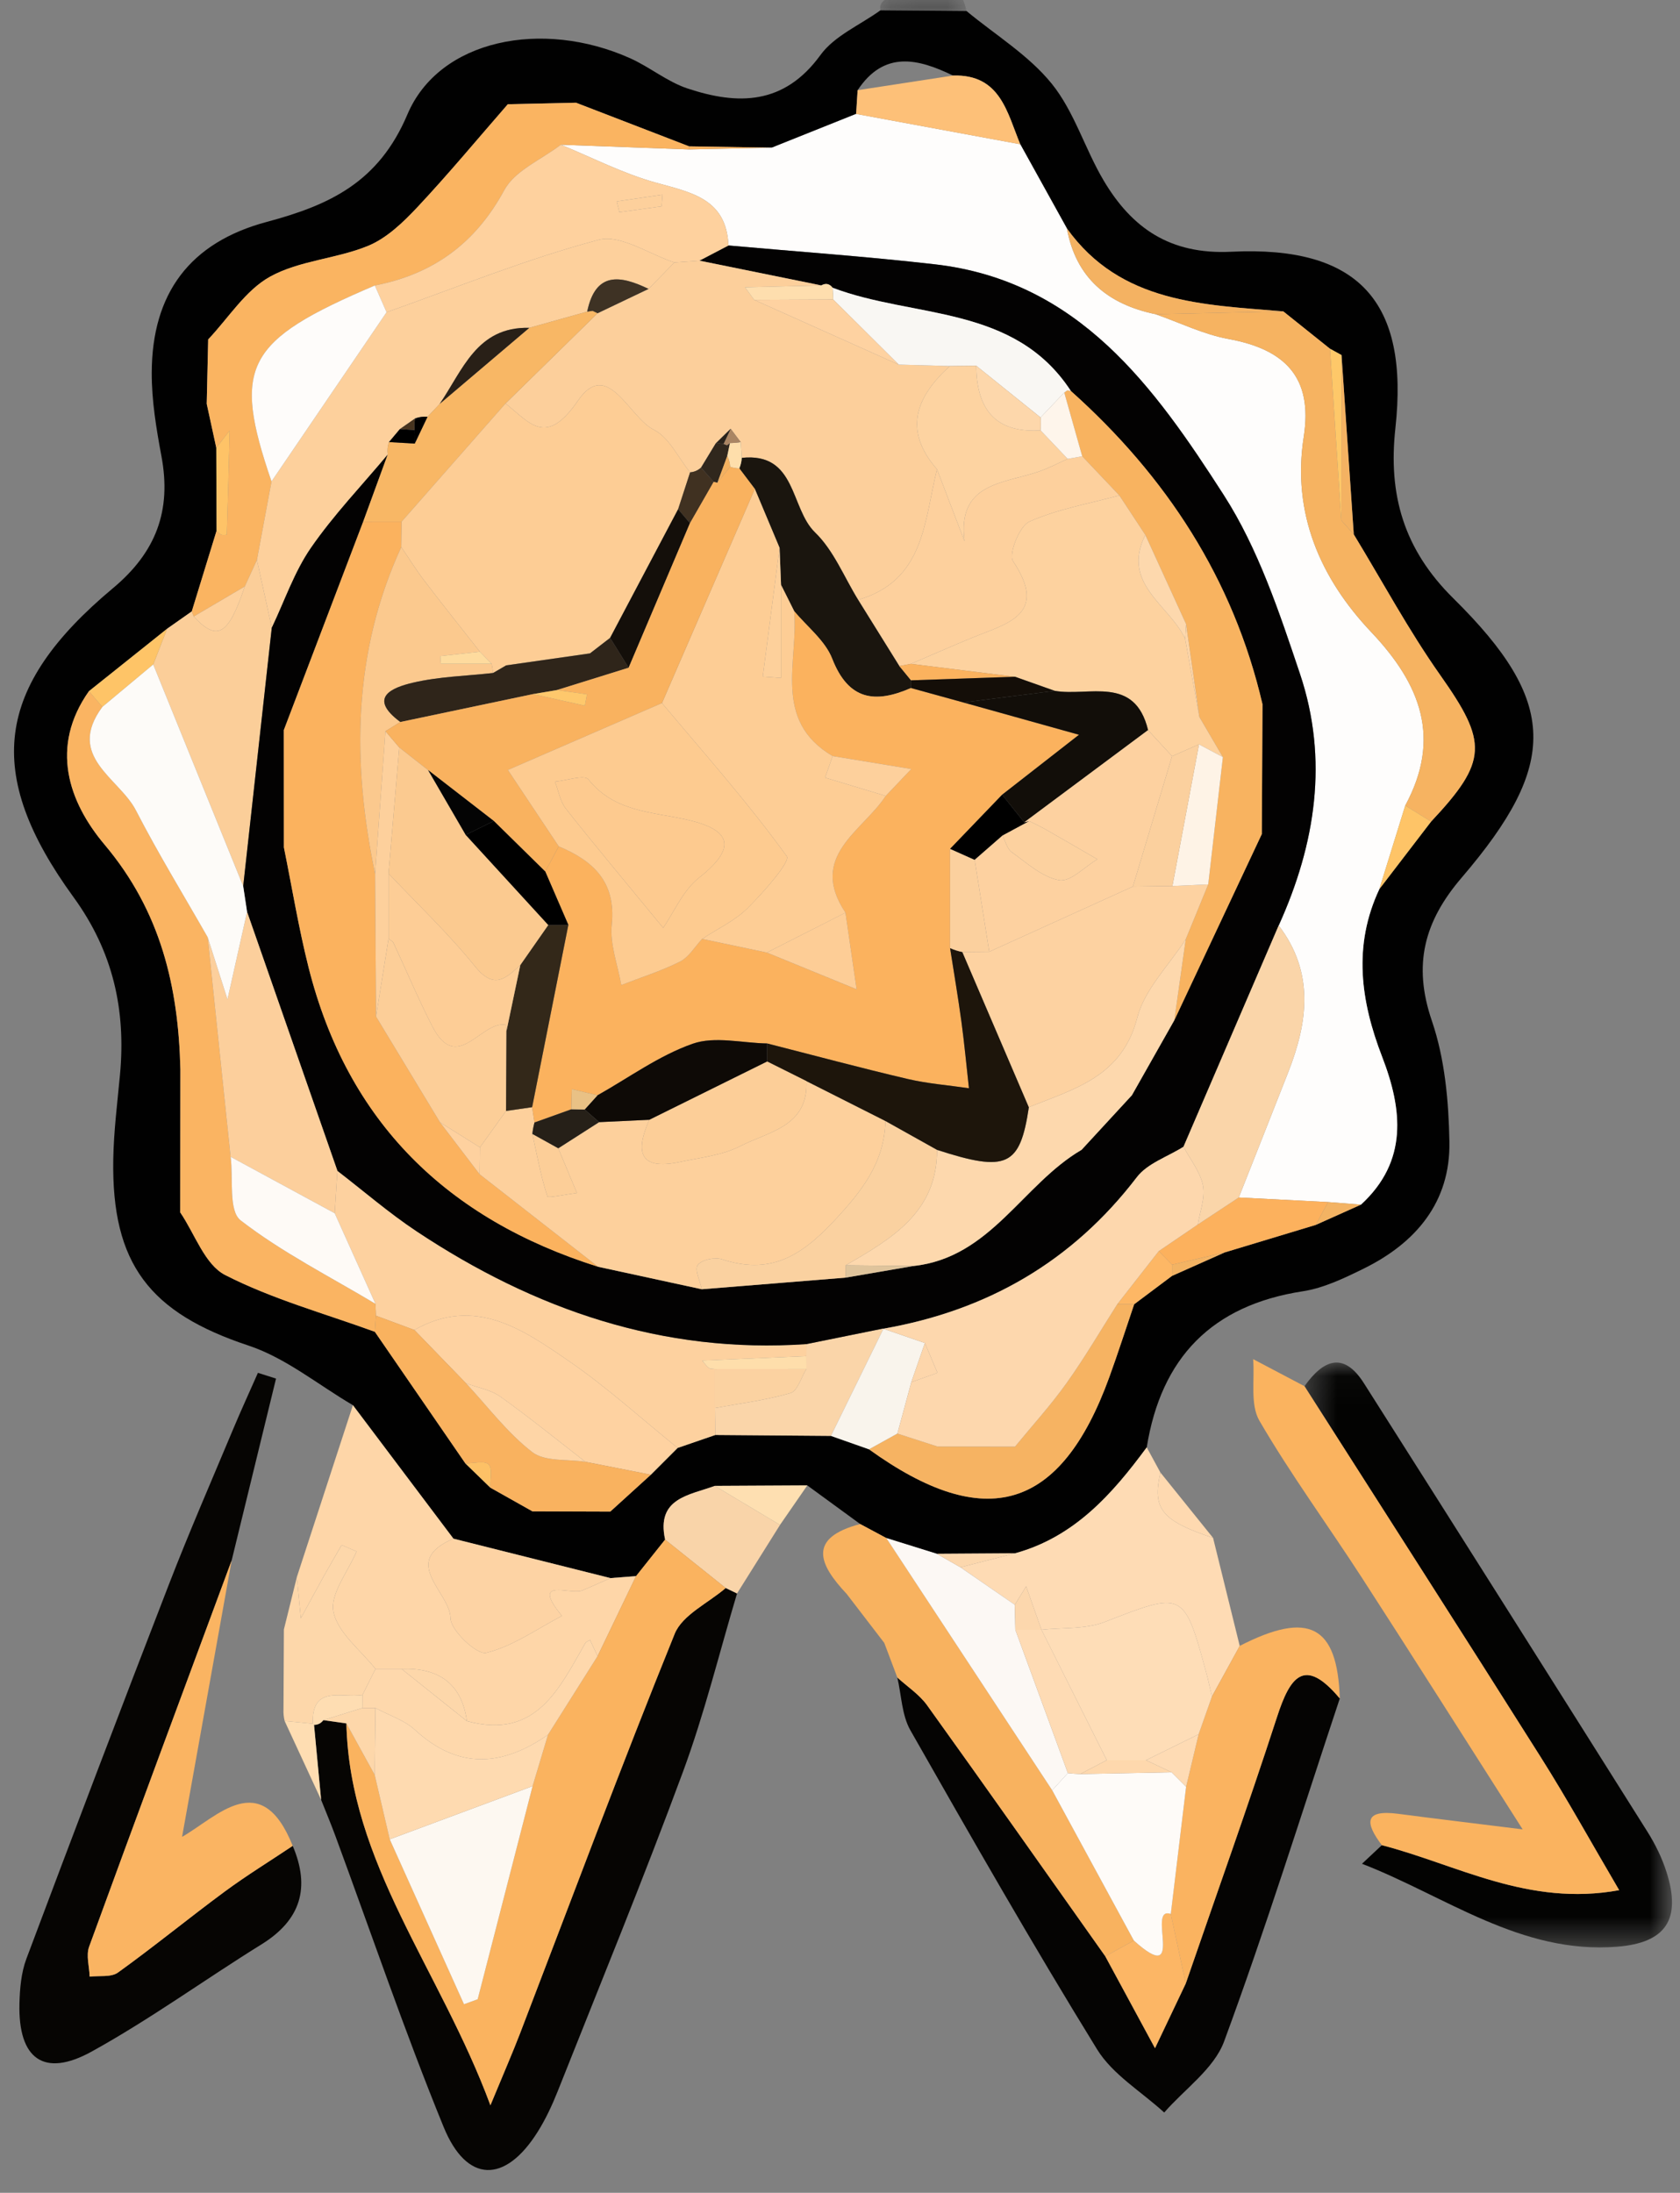<?xml version="1.0" encoding="UTF-8"?>
<svg width="59px" height="77px" viewBox="0 0 59 77" version="1.1" xmlns="http://www.w3.org/2000/svg" xmlns:xlink="http://www.w3.org/1999/xlink">
    <rect x="0" y="0" width="59" height="77" fill="#808080" stroke="none"/>
    <title>elements / qualities / quality</title>
    <defs>
        <polygon id="path-1" points="0.149 0.261 3.18 0.261 3.18 0.685 0.149 0.685"></polygon>
        <polygon id="path-3" points="0.375 0.034 13.283 0.034 13.283 20.571 0.375 20.571"></polygon>
    </defs>
    <g id="Page-1" stroke="none" stroke-width="1" fill="none" fill-rule="evenodd">
        <g id="Home" transform="translate(-196, -928)">
            <g id="Group" transform="translate(178, 926)">
                <g id="Group-309" transform="translate(18.492, 1.538)">
                    <g id="Group-3" transform="translate(30.269, 0.197)">
                        <mask id="mask-2" fill="white">
                            <use xlink:href="#path-1"></use>
                        </mask>
                        <g id="Clip-2"></g>
                        <path d="M0.158,0.628 C0.127,0.472 0.177,0.349 0.311,0.261 L3.063,0.261 C3.115,0.388 3.154,0.518 3.18,0.652 C2.173,0.644 1.165,0.636 0.158,0.628" id="Fill-1" fill="#232323" mask="url(#mask-2)"></path>
                    </g>
                    <path d="M40.668,45.265 C41.284,44.991 41.9,44.716 42.516,44.442 C43.583,44.119 44.65,43.796 45.717,43.474 C46.246,43.237 46.775,43 47.303,42.764 C48.964,41.237 48.761,39.42 48.049,37.576 C47.288,35.609 47.019,33.664 47.949,31.683 C48.555,30.893 49.16,30.102 49.766,29.312 C51.769,27.182 51.752,26.529 50.094,24.178 C48.979,22.598 48.058,20.882 47.051,19.226 C46.908,17.128 46.764,15.029 46.621,12.93 C46.486,12.856 46.351,12.782 46.216,12.708 C45.669,12.27 45.123,11.833 44.576,11.396 C41.76,11.159 38.867,11.122 36.976,8.483 C36.43,7.498 35.884,6.513 35.339,5.529 C34.874,4.41 34.64,3.065 32.977,3.115 C31.742,2.516 30.555,2.23 29.627,3.629 C29.61,3.907 29.592,4.185 29.574,4.463 C28.588,4.857 27.602,5.252 26.617,5.647 C25.648,5.631 24.678,5.616 23.709,5.601 C22.385,5.09 21.061,4.58 19.737,4.069 C18.939,4.087 18.14,4.105 17.342,4.122 C16.288,5.331 15.264,6.567 14.168,7.736 C13.668,8.269 13.091,8.825 12.435,9.095 C11.326,9.552 10.024,9.607 8.994,10.177 C8.127,10.656 7.533,11.628 6.819,12.381 C6.802,13.135 6.785,13.889 6.768,14.643 C6.881,15.158 6.992,15.673 7.104,16.188 C7.107,17.16 7.11,18.132 7.112,19.104 C6.822,20.046 6.532,20.989 6.243,21.932 C5.954,22.134 5.666,22.337 5.377,22.54 C4.462,23.271 3.546,24.003 2.631,24.733 C1.253,26.687 1.91,28.614 3.184,30.125 C5.154,32.465 5.773,35.108 5.843,38.01 C5.841,39.685 5.839,41.36 5.837,43.035 C6.352,43.79 6.7,44.869 7.415,45.234 C9.073,46.082 10.909,46.585 12.673,47.228 C13.732,48.769 14.792,50.31 15.852,51.851 L16.729,52.702 C17.222,52.979 17.715,53.256 18.207,53.533 C19.118,53.535 20.029,53.539 20.94,53.542 C21.415,53.11 21.891,52.678 22.366,52.247 C22.68,51.933 22.993,51.619 23.307,51.306 C23.747,51.154 24.188,51.003 24.629,50.851 L28.689,50.883 C29.135,51.04 29.581,51.198 30.027,51.355 C34.119,54.302 36.763,53.51 38.467,48.818 C38.774,47.972 39.049,47.113 39.339,46.261 C39.782,45.929 40.225,45.597 40.668,45.265 M30.427,0.825 C31.435,0.833 32.442,0.841 33.45,0.849 C34.462,1.688 35.633,2.399 36.443,3.4 C37.237,4.382 37.609,5.692 38.266,6.799 C39.258,8.473 40.603,9.407 42.743,9.302 C47.228,9.081 49.001,11.056 48.513,15.496 C48.257,17.827 48.798,19.745 50.55,21.475 C54.232,25.112 54.255,27.293 50.838,31.283 C49.524,32.818 49.12,34.338 49.794,36.309 C50.25,37.643 50.384,39.131 50.41,40.554 C50.449,42.671 49.237,44.106 47.392,45.013 C46.714,45.346 45.997,45.692 45.262,45.805 C42.062,46.296 40.286,48.142 39.78,51.286 C38.567,52.932 37.238,54.433 35.159,55.005 C34.242,55.011 33.325,55.017 32.409,55.023 C31.817,54.838 31.225,54.654 30.633,54.47 C30.328,54.306 30.022,54.142 29.717,53.978 C29.098,53.526 28.479,53.074 27.86,52.622 C26.777,52.628 25.694,52.633 24.611,52.639 C23.708,52.97 22.549,53.066 22.866,54.524 C22.525,54.952 22.185,55.38 21.845,55.808 C21.545,55.831 21.246,55.854 20.947,55.877 C19.108,55.415 17.27,54.954 15.432,54.492 C14.255,52.93 13.079,51.367 11.902,49.805 C10.685,49.092 9.546,48.147 8.236,47.712 C4.777,46.563 3.419,44.86 3.486,41.159 C3.504,40.171 3.63,39.186 3.722,38.201 C3.933,35.925 3.48,33.878 2.092,31.968 C-1.07,27.619 -0.677,24.585 3.474,21.117 C4.995,19.848 5.533,18.387 5.179,16.489 C4.998,15.52 4.833,14.529 4.837,13.548 C4.846,10.764 6.175,8.976 8.88,8.253 C11.08,7.664 12.806,6.866 13.815,4.482 C14.933,1.84 18.558,1.128 21.635,2.506 C22.327,2.816 22.94,3.331 23.651,3.568 C25.423,4.157 27.044,4.155 28.322,2.394 C28.812,1.719 29.714,1.34 30.427,0.825" id="Fill-4" fill="#010101"></path>
                    <path d="M25.392,56.416 C24.767,58.507 24.248,60.637 23.493,62.68 C22.101,66.448 20.574,70.166 19.092,73.901 C18.896,74.392 18.669,74.879 18.388,75.326 C17.248,77.138 15.899,77.133 15.089,75.153 C13.713,71.787 12.543,68.338 11.284,64.924 C11.128,64.5 10.952,64.083 10.785,63.662 C10.701,62.773 10.617,61.883 10.533,60.993 L10.497,61.029 C10.649,61.041 10.772,60.986 10.865,60.864 C11.134,60.902 11.404,60.941 11.673,60.979 C11.784,65.899 14.96,69.607 16.731,74.389 C17.21,73.231 17.507,72.553 17.772,71.864 C19.57,67.182 21.319,62.481 23.202,57.834 C23.473,57.166 24.381,56.755 24.994,56.225 C25.127,56.289 25.259,56.352 25.392,56.416" id="Fill-6" fill="#060503"></path>
                    <path d="M9.788,65.279 C10.41,66.744 10.076,67.88 8.693,68.737 C6.695,69.977 4.783,71.367 2.728,72.502 C1.046,73.431 0.143,72.758 0.191,70.82 C0.204,70.293 0.251,69.736 0.433,69.249 C2.081,64.857 3.746,60.472 5.44,56.098 C6.151,54.262 6.938,52.456 7.699,50.639 C7.976,49.978 8.277,49.326 8.566,48.669 C8.778,48.736 8.99,48.804 9.202,48.871 C8.682,50.999 8.163,53.127 7.644,55.255 C5.97,59.775 4.289,64.292 2.638,68.82 C2.526,69.128 2.646,69.52 2.657,69.872 C2.993,69.83 3.411,69.901 3.652,69.727 C4.925,68.811 6.141,67.814 7.403,66.882 C8.173,66.314 8.992,65.812 9.788,65.279" id="Fill-8" fill="#060503"></path>
                    <g id="Group-12" transform="translate(44.945, 48.274)">
                        <mask id="mask-4" fill="white">
                            <use xlink:href="#path-3"></use>
                        </mask>
                        <g id="Clip-11"></g>
                        <path d="M0.375,0.865 C1.028,-0.054 1.741,-0.377 2.464,0.762 C5.792,6.001 9.107,11.247 12.413,16.499 C12.694,16.944 12.934,17.432 13.092,17.932 C13.616,19.585 13.07,20.41 11.357,20.547 C7.97,20.817 5.33,18.768 2.395,17.634 C2.627,17.416 2.859,17.199 3.092,16.981 C5.736,17.664 8.23,19.147 11.426,18.562 C10.443,16.888 9.608,15.372 8.686,13.912 C5.934,9.551 3.147,5.212 0.375,0.865" id="Fill-10" fill="#030302" mask="url(#mask-4)"></path>
                    </g>
                    <path d="M46.56,60.104 C45.224,64.125 43.963,68.173 42.498,72.145 C42.143,73.106 41.113,73.817 40.394,74.643 C39.595,73.911 38.581,73.31 38.035,72.422 C35.766,68.74 33.619,64.982 31.48,61.221 C31.177,60.688 31.167,59.989 31.021,59.367 C31.373,59.689 31.794,59.962 32.066,60.341 C34.168,63.269 36.242,66.216 38.325,69.158 C38.839,70.107 39.351,71.055 40.07,72.384 C40.549,71.377 40.85,70.745 41.151,70.112 C42.224,66.996 43.336,63.892 44.354,60.758 C44.814,59.341 45.314,58.616 46.56,60.104" id="Fill-13" fill="#050403"></path>
                    <path d="M45.32,49.138 C48.093,53.486 50.879,57.825 53.631,62.186 C54.553,63.646 55.389,65.161 56.372,66.835 C53.176,67.421 50.682,65.937 48.037,65.255 C47.458,64.489 47.389,63.994 48.611,64.154 C49.861,64.318 51.114,64.468 52.982,64.7 C50.896,61.431 49.132,58.639 47.338,55.866 C46.146,54.023 44.842,52.247 43.739,50.354 C43.405,49.782 43.577,48.918 43.517,48.188 C44.118,48.505 44.719,48.822 45.32,49.138" id="Fill-15" fill="#FAB35F"></path>
                    <path d="M20.946,55.877 C21.245,55.854 21.545,55.831 21.844,55.808 C21.394,56.745 20.944,57.682 20.494,58.618 C20.406,58.43 20.319,58.242 20.231,58.053 C20.176,58.086 20.097,58.104 20.069,58.151 C19.14,59.764 18.338,61.561 15.904,60.897 C15.719,59.564 14.901,59.021 13.611,59.066 L12.694,59.066 C12.173,58.402 11.365,57.796 11.218,57.058 C11.093,56.431 11.73,55.653 12.03,54.942 C11.856,54.866 11.682,54.791 11.507,54.715 C11.302,55.073 11.092,55.428 10.891,55.788 C10.678,56.168 10.473,56.553 10.073,57.287 C10.001,56.542 9.967,56.191 9.933,55.839 C10.59,53.828 11.246,51.816 11.902,49.805 C13.079,51.367 14.255,52.929 15.432,54.492 C13.523,55.303 15.314,56.366 15.328,57.28 C15.336,57.72 16.258,58.579 16.584,58.5 C17.52,58.272 18.363,57.663 19.243,57.204 C18.111,55.822 19.543,56.478 19.951,56.312 C20.286,56.175 20.615,56.022 20.946,55.877" id="Fill-17" fill="#FED6A8"></path>
                    <path d="M9.788,65.279 C8.992,65.812 8.173,66.314 7.403,66.882 C6.141,67.814 4.925,68.811 3.652,69.727 C3.411,69.901 2.993,69.83 2.657,69.872 C2.646,69.52 2.526,69.128 2.638,68.82 C4.289,64.292 5.97,59.775 7.644,55.255 C7.065,58.479 6.487,61.703 5.902,64.963 C7.135,64.261 8.678,62.499 9.788,65.279" id="Fill-19" fill="#FAB462"></path>
                    <path d="M38.326,69.158 C36.243,66.216 34.169,63.269 32.066,60.341 C31.793,59.962 31.373,59.689 31.021,59.367 C30.868,58.962 30.716,58.558 30.563,58.153 C30.123,57.58 29.682,57.007 29.243,56.433 C28.266,55.396 27.854,54.468 29.717,53.978 C30.022,54.142 30.328,54.306 30.634,54.469 C32.575,57.422 34.518,60.375 36.46,63.328 C37.416,65.087 38.372,66.846 39.328,68.605 C38.994,68.789 38.66,68.974 38.326,69.158" id="Fill-21" fill="#F8B25F"></path>
                    <path d="M35.159,55.005 C37.238,54.433 38.568,52.932 39.78,51.286 C39.94,51.58 40.1,51.874 40.26,52.168 C39.968,53.448 40.302,53.862 42.11,54.465 C42.422,55.729 42.734,56.993 43.046,58.258 C42.721,58.85 42.396,59.442 42.07,60.035 C42,59.741 41.938,59.445 41.858,59.154 C41.087,56.326 41.059,56.343 38.306,57.416 C37.632,57.679 36.828,57.609 36.083,57.692 C35.904,57.184 35.724,56.675 35.545,56.167 L35.147,56.814 C34.51,56.375 33.874,55.937 33.239,55.497 C33.878,55.334 34.519,55.169 35.159,55.005" id="Fill-23" fill="#FEDBB4"></path>
                    <path d="M42.071,60.034 C42.396,59.442 42.721,58.85 43.046,58.257 C45.474,57.012 46.479,57.54 46.56,60.104 C45.314,58.616 44.814,59.34 44.354,60.758 C43.336,63.893 42.224,66.996 41.151,70.112 C40.976,69.299 40.8,68.485 40.624,67.672 L41.163,63.206 C41.31,62.591 41.456,61.976 41.603,61.361 C41.759,60.919 41.915,60.477 42.071,60.034" id="Fill-25" fill="#FAB360"></path>
                    <path d="M9.934,55.839 C9.967,56.191 10.001,56.543 10.073,57.287 C10.473,56.553 10.678,56.169 10.891,55.788 C11.092,55.428 11.302,55.073 11.508,54.715 C11.682,54.791 11.856,54.866 12.03,54.941 C11.73,55.653 11.093,56.431 11.218,57.058 C11.365,57.796 12.173,58.403 12.694,59.066 C12.541,59.371 12.388,59.677 12.235,59.982 C11.518,60.103 10.424,59.6 10.497,61.028 L10.532,60.993 C10.19,60.96 9.847,60.927 9.504,60.894 C9.471,60.757 9.457,60.618 9.464,60.477 C9.468,59.545 9.473,58.613 9.478,57.68 C9.629,57.066 9.781,56.453 9.934,55.839" id="Fill-27" fill="#FDD7AA"></path>
                    <path d="M25.392,56.416 C25.259,56.352 25.127,56.289 24.994,56.225 C24.285,55.658 23.576,55.091 22.866,54.524 C22.549,53.066 23.707,52.97 24.612,52.639 C25.375,53.095 26.138,53.552 26.902,54.009 C26.398,54.811 25.895,55.614 25.392,56.416" id="Fill-29" fill="#F9D4A9"></path>
                    <path d="M26.901,54.009 C26.138,53.552 25.375,53.096 24.611,52.639 C25.694,52.633 26.777,52.627 27.86,52.622 C27.54,53.084 27.221,53.547 26.901,54.009" id="Fill-31" fill="#FEDFB1"></path>
                    <path d="M42.11,54.465 C40.302,53.862 39.968,53.448 40.26,52.168 L42.11,54.465 Z" id="Fill-33" fill="#FED9B0"></path>
                    <path d="M9.504,60.894 C9.847,60.927 10.19,60.96 10.533,60.993 C10.617,61.883 10.701,62.773 10.785,63.662 C10.358,62.74 9.931,61.817 9.504,60.894" id="Fill-35" fill="#FEDDB2"></path>
                    <path d="M29.242,56.433 C29.682,57.007 30.123,57.58 30.563,58.153 C30.123,57.58 29.682,57.007 29.242,56.433" id="Fill-37" fill="#483A29"></path>
                    <path d="M9.478,57.68 C9.473,58.612 9.468,59.545 9.464,60.477 C9.468,59.545 9.473,58.612 9.478,57.68" id="Fill-39" fill="#FEDDB2"></path>
                    <path d="M47.949,31.684 C47.019,33.664 47.288,35.609 48.049,37.576 C48.761,39.42 48.964,41.237 47.303,42.763 C46.92,42.733 46.536,42.703 46.152,42.673 C45.106,42.619 44.06,42.566 43.013,42.512 C43.593,41.043 44.176,39.574 44.753,38.103 C45.446,36.337 45.667,34.6 44.414,32.961 C45.711,30.102 46.171,27.13 45.161,24.121 C44.437,21.967 43.699,19.734 42.485,17.845 C40.05,14.057 37.395,10.323 32.339,9.744 C29.929,9.467 27.508,9.299 25.091,9.082 C25.02,7.436 23.785,7.221 22.534,6.874 C21.389,6.556 20.311,5.997 19.204,5.544 C20.705,5.599 22.207,5.655 23.708,5.71 C24.678,5.689 25.647,5.668 26.617,5.646 C27.602,5.252 28.588,4.858 29.574,4.462 C31.495,4.818 33.417,5.173 35.339,5.528 C35.884,6.513 36.43,7.498 36.976,8.483 C37.296,10.229 38.417,11.149 40.093,11.496 C40.945,11.794 41.776,12.205 42.653,12.366 C44.617,12.726 45.623,13.697 45.295,15.794 C44.874,18.487 45.878,20.771 47.663,22.657 C49.408,24.498 50.134,26.389 48.859,28.749 C48.556,29.727 48.252,30.705 47.949,31.684" id="Fill-41" fill="#FEFDFC"></path>
                    <path d="M22.866,54.524 C23.575,55.091 24.285,55.658 24.994,56.225 C24.381,56.755 23.473,57.166 23.202,57.834 C21.319,62.481 19.57,67.183 17.772,71.864 C17.507,72.553 17.21,73.23 16.731,74.389 C14.96,69.607 11.784,65.9 11.673,60.979 C12.004,61.581 12.335,62.183 12.666,62.785 C12.842,63.54 13.019,64.295 13.195,65.049 C14.065,66.98 14.934,68.91 15.803,70.841 L16.284,70.665 C16.927,68.171 17.57,65.677 18.212,63.183 C18.393,62.581 18.573,61.98 18.753,61.378 C19.333,60.458 19.914,59.538 20.494,58.618 C20.944,57.682 21.394,56.745 21.844,55.808 C22.185,55.38 22.525,54.952 22.866,54.524" id="Fill-43" fill="#FAB35F"></path>
                    <path d="M23.708,5.71 C22.207,5.654 20.705,5.599 19.204,5.544 C18.527,6.065 17.593,6.448 17.221,7.134 C16.203,9.012 14.72,10.089 12.672,10.487 C8.12,12.426 7.655,13.309 9.043,17.369 C8.872,18.287 8.701,19.206 8.531,20.125 C8.389,20.434 8.247,20.744 8.105,21.054 C7.507,21.406 6.908,21.758 6.31,22.11 L6.243,21.931 C6.532,20.989 6.822,20.047 7.112,19.104 C7.169,19.151 7.219,19.215 7.285,19.24 C7.342,19.262 7.474,19.241 7.474,19.235 C7.513,18.018 7.543,16.8 7.573,15.582 C7.417,15.784 7.26,15.986 7.104,16.188 C6.992,15.673 6.881,15.158 6.768,14.643 C6.785,13.888 6.802,13.135 6.819,12.381 C7.533,11.627 8.127,10.656 8.994,10.176 C10.024,9.607 11.326,9.552 12.435,9.095 C13.091,8.825 13.668,8.268 14.168,7.735 C15.264,6.567 16.288,5.331 17.342,4.122 C18.14,4.105 18.939,4.087 19.737,4.069 C21.061,4.58 22.385,5.09 23.709,5.601 L23.708,5.71 Z" id="Fill-45" fill="#FAB461"></path>
                    <path d="M24.629,50.851 C24.188,51.003 23.748,51.154 23.306,51.306 C22.038,50.282 20.826,49.176 19.486,48.255 C17.866,47.141 16.181,45.964 14.06,47.164 C13.61,46.996 13.161,46.828 12.711,46.661 C12.706,46.522 12.701,46.384 12.694,46.246 C12.217,45.185 11.74,44.125 11.263,43.065 C11.294,42.568 11.326,42.071 11.357,41.574 C12.282,42.286 13.169,43.055 14.14,43.7 C18.282,46.451 22.784,48.006 27.83,47.659 C27.83,47.801 27.829,47.942 27.827,48.083 C26.607,48.134 25.386,48.186 24.165,48.238 C24.243,48.326 24.312,48.427 24.403,48.497 C24.455,48.537 24.545,48.525 24.618,48.537 C24.618,48.993 24.618,49.449 24.618,49.906 L24.629,50.851 Z" id="Fill-47" fill="#FDD19F"></path>
                    <path d="M12.694,46.246 C12.701,46.384 12.706,46.522 12.711,46.661 C12.698,46.85 12.685,47.039 12.672,47.228 C10.909,46.585 9.073,46.082 7.415,45.234 C6.7,44.869 6.352,43.79 5.837,43.035 C5.839,41.36 5.841,39.685 5.843,38.01 C5.773,35.108 5.155,32.465 3.184,30.125 C1.91,28.614 1.253,26.687 2.631,24.733 C2.789,24.916 2.946,25.1 3.104,25.283 C1.811,27.03 3.695,27.78 4.28,28.915 C5.06,30.432 5.956,31.89 6.802,33.373 C7.07,35.943 7.338,38.513 7.606,41.083 C7.707,41.849 7.525,42.979 7.96,43.316 C9.419,44.445 11.098,45.291 12.694,46.246" id="Fill-49" fill="#FAB462"></path>
                    <path d="M48.859,28.749 C50.134,26.389 49.408,24.498 47.664,22.656 C45.878,20.771 44.874,18.487 45.295,15.794 C45.622,13.697 44.617,12.726 42.653,12.366 C41.776,12.205 40.945,11.794 40.093,11.496 C41.587,11.463 43.082,11.429 44.576,11.396 C45.123,11.833 45.669,12.27 46.215,12.707 C46.348,14.717 46.481,16.727 46.614,18.736 C46.759,18.9 46.905,19.063 47.051,19.227 C48.058,20.882 48.979,22.598 50.094,24.178 C51.752,26.528 51.768,27.182 49.767,29.312 L48.859,28.749 Z" id="Fill-51" fill="#F6B361"></path>
                    <path d="M8.105,21.054 C8.247,20.744 8.389,20.434 8.531,20.125 C8.705,20.916 8.879,21.707 9.053,22.498 C8.718,25.525 8.383,28.553 8.049,31.58 C6.996,28.985 5.942,26.39 4.889,23.794 C5.052,23.376 5.214,22.958 5.377,22.54 C5.666,22.337 5.954,22.134 6.243,21.931 L6.31,22.111 C7.142,22.999 7.528,22.772 8.105,21.054" id="Fill-53" fill="#FBCE99"></path>
                    <path d="M14.06,47.163 C16.181,45.964 17.866,47.141 19.486,48.255 C20.826,49.176 22.038,50.282 23.306,51.306 C22.993,51.619 22.679,51.933 22.366,52.246 C21.599,52.095 20.832,51.944 20.065,51.793 C19.073,51.025 18.1,50.232 17.08,49.505 C16.74,49.262 16.281,49.188 15.876,49.038 C15.271,48.413 14.665,47.788 14.06,47.163" id="Fill-55" fill="#FED2A1"></path>
                    <path d="M39.339,46.261 C39.049,47.113 38.774,47.972 38.467,48.818 C36.763,53.51 34.119,54.302 30.027,51.355 C30.359,51.17 30.691,50.986 31.024,50.802 C31.492,50.953 31.961,51.105 32.43,51.256 L35.154,51.261 C35.761,50.52 36.41,49.808 36.965,49.029 C37.602,48.137 38.156,47.186 38.746,46.259 L39.339,46.261 Z" id="Fill-57" fill="#F6B362"></path>
                    <path d="M33.238,55.498 C33.874,55.936 34.511,56.375 35.147,56.814 L35.166,57.692 C35.781,59.37 36.396,61.047 37.011,62.725 C36.827,62.926 36.643,63.127 36.46,63.328 C34.517,60.375 32.575,57.422 30.633,54.469 C31.225,54.654 31.817,54.838 32.409,55.023 L33.238,55.498 Z" id="Fill-59" fill="#FCF8F4"></path>
                    <path d="M14.06,47.163 C14.665,47.788 15.271,48.413 15.876,49.038 C16.64,49.857 17.325,50.778 18.201,51.453 C18.645,51.796 19.433,51.694 20.065,51.793 C20.832,51.944 21.599,52.095 22.366,52.246 C21.891,52.678 21.415,53.11 20.94,53.542 C20.029,53.539 19.118,53.536 18.207,53.533 C17.714,53.255 17.222,52.978 16.729,52.701 C16.718,52.419 16.813,52.031 16.667,51.884 C16.525,51.743 16.134,51.852 15.852,51.85 C14.792,50.31 13.732,48.769 12.672,47.228 C12.685,47.039 12.698,46.85 12.711,46.661 C13.161,46.828 13.61,46.996 14.06,47.163" id="Fill-61" fill="#F9B25F"></path>
                    <path d="M20.946,55.877 C20.615,56.022 20.286,56.175 19.951,56.312 C19.543,56.478 18.111,55.822 19.243,57.204 C18.363,57.663 17.52,58.272 16.584,58.5 C16.258,58.579 15.336,57.72 15.328,57.28 C15.314,56.366 13.523,55.303 15.432,54.492 C17.27,54.954 19.108,55.415 20.946,55.877" id="Fill-63" fill="#FDD3A4"></path>
                    <path d="M24.629,50.851 L24.618,49.906 C25.505,49.741 26.408,49.631 27.27,49.379 C27.517,49.307 27.645,48.827 27.828,48.534 C27.828,48.383 27.828,48.233 27.827,48.083 C27.829,47.942 27.83,47.801 27.83,47.659 C28.733,47.476 29.636,47.293 30.539,47.11 C29.923,48.368 29.306,49.625 28.689,50.883 L24.629,50.851 Z" id="Fill-65" fill="#FAD5A9"></path>
                    <path d="M28.689,50.883 C29.306,49.625 29.922,48.368 30.539,47.11 L30.529,47.12 C31.016,47.287 31.503,47.455 31.989,47.622 L31.513,48.996 C31.35,49.598 31.187,50.2 31.023,50.802 C30.691,50.986 30.359,51.17 30.027,51.354 C29.581,51.197 29.135,51.04 28.689,50.883" id="Fill-67" fill="#F9F4EC"></path>
                    <path d="M35.339,5.529 C33.417,5.173 31.496,4.818 29.574,4.463 C29.592,4.185 29.61,3.907 29.627,3.629 C30.744,3.458 31.861,3.286 32.978,3.115 C34.641,3.065 34.874,4.41 35.339,5.529" id="Fill-69" fill="#FDC078"></path>
                    <path d="M43.013,42.512 C44.059,42.566 45.105,42.619 46.152,42.673 C46.007,42.94 45.862,43.207 45.717,43.474 C44.65,43.796 43.583,44.119 42.516,44.441 C41.9,44.585 41.285,44.729 40.67,44.873 C40.515,44.714 40.359,44.554 40.204,44.395 L41.575,43.461 C42.055,43.145 42.534,42.828 43.013,42.512" id="Fill-71" fill="#FCB15D"></path>
                    <path d="M44.576,11.396 C43.082,11.43 41.588,11.463 40.093,11.496 C38.417,11.148 37.296,10.229 36.976,8.483 C38.867,11.121 41.76,11.159 44.576,11.396" id="Fill-73" fill="#F4B262"></path>
                    <path d="M5.843,38.01 C5.841,39.685 5.839,41.36 5.837,43.035 C5.839,41.36 5.841,39.685 5.843,38.01" id="Fill-75" fill="#FEC165"></path>
                    <path d="M5.377,22.54 C5.214,22.958 5.052,23.376 4.889,23.794 C4.294,24.291 3.699,24.787 3.103,25.283 C2.946,25.1 2.788,24.916 2.631,24.733 C3.546,24.002 4.461,23.271 5.377,22.54" id="Fill-77" fill="#FEC467"></path>
                    <path d="M47.051,19.226 C46.905,19.063 46.759,18.899 46.614,18.736 C46.616,16.801 46.619,14.866 46.621,12.93 C46.764,15.029 46.908,17.127 47.051,19.226" id="Fill-79" fill="#F4B262"></path>
                    <path d="M46.621,12.93 C46.619,14.865 46.616,16.801 46.614,18.736 C46.481,16.727 46.348,14.717 46.216,12.707 C46.351,12.782 46.486,12.856 46.621,12.93" id="Fill-81" fill="#FEC869"></path>
                    <path d="M48.859,28.749 L49.767,29.312 C49.16,30.102 48.554,30.893 47.949,31.683 C48.252,30.705 48.556,29.727 48.859,28.749" id="Fill-83" fill="#FEC467"></path>
                    <path d="M40.204,44.395 C40.359,44.554 40.515,44.714 40.67,44.873 C40.669,45.004 40.669,45.134 40.668,45.265 C40.225,45.597 39.782,45.929 39.339,46.261 L38.746,46.259 C39.232,45.638 39.718,45.016 40.204,44.395" id="Fill-85" fill="#FDB765"></path>
                    <path d="M18.207,53.533 C19.118,53.536 20.029,53.539 20.94,53.542 C20.029,53.539 19.118,53.536 18.207,53.533" id="Fill-87" fill="#FEC266"></path>
                    <path d="M7.104,16.188 C7.26,15.986 7.417,15.783 7.573,15.582 C7.543,16.799 7.513,18.017 7.474,19.235 C7.474,19.241 7.342,19.261 7.285,19.24 C7.219,19.215 7.169,19.151 7.113,19.104 C7.11,18.132 7.107,17.16 7.104,16.188" id="Fill-89" fill="#FEC367"></path>
                    <path d="M23.708,5.71 L23.709,5.601 C24.678,5.616 25.648,5.632 26.617,5.647 C25.647,5.668 24.678,5.689 23.708,5.71" id="Fill-91" fill="#F8B260"></path>
                    <path d="M40.668,45.265 C40.668,45.134 40.669,45.004 40.67,44.873 C41.286,44.729 41.901,44.585 42.516,44.442 C41.9,44.716 41.284,44.991 40.668,45.265" id="Fill-93" fill="#F3B363"></path>
                    <path d="M33.238,55.498 L32.409,55.023 C33.326,55.017 34.242,55.011 35.159,55.005 C34.519,55.169 33.879,55.334 33.238,55.498" id="Fill-95" fill="#FCD7AD"></path>
                    <path d="M19.737,4.069 C18.939,4.087 18.14,4.105 17.342,4.122 C18.14,4.105 18.939,4.087 19.737,4.069" id="Fill-97" fill="#F8B260"></path>
                    <path d="M15.852,51.85 C16.134,51.851 16.525,51.743 16.667,51.884 C16.814,52.031 16.718,52.419 16.729,52.702 L15.852,51.85 Z" id="Fill-99" fill="#FDC166"></path>
                    <path d="M6.819,12.381 C6.802,13.134 6.785,13.889 6.769,14.643 C6.785,13.889 6.802,13.134 6.819,12.381" id="Fill-101" fill="#FEBD63"></path>
                    <path d="M45.717,43.474 C45.862,43.207 46.007,42.94 46.152,42.673 C46.536,42.703 46.919,42.733 47.303,42.763 C46.774,43 46.246,43.237 45.717,43.474" id="Fill-103" fill="#F3B363"></path>
                    <path d="M12.666,62.785 C12.335,62.183 12.004,61.581 11.673,60.979 C11.404,60.941 11.134,60.902 10.865,60.864 C11.321,60.722 11.777,60.58 12.233,60.438 C12.387,60.438 12.541,60.439 12.694,60.44 C12.685,61.221 12.675,62.003 12.666,62.785" id="Fill-105" fill="#FDD7AA"></path>
                    <path d="M12.233,60.438 C11.777,60.58 11.321,60.722 10.865,60.864 C10.772,60.986 10.649,61.041 10.496,61.028 C10.424,59.6 11.517,60.103 12.235,59.982 C12.235,60.134 12.234,60.286 12.233,60.438" id="Fill-107" fill="#FEDDB2"></path>
                    <path d="M40.625,67.672 C40.8,68.485 40.976,69.299 41.151,70.112 C40.85,70.745 40.549,71.377 40.071,72.384 C39.351,71.055 38.838,70.106 38.325,69.158 C38.66,68.974 38.994,68.789 39.328,68.605 C41.202,70.291 39.746,67.365 40.625,67.672" id="Fill-109" fill="#FCB665"></path>
                    <path d="M12.233,60.438 C12.234,60.286 12.235,60.134 12.235,59.982 C12.388,59.677 12.541,59.371 12.694,59.066 L13.611,59.066 C14.375,59.676 15.14,60.287 15.904,60.898 C18.337,61.561 19.141,59.763 20.069,58.152 C20.096,58.104 20.176,58.085 20.231,58.053 C20.318,58.242 20.406,58.43 20.494,58.618 C19.914,59.538 19.333,60.458 18.753,61.378 C17.154,62.489 15.612,62.615 14.082,61.207 C13.704,60.859 13.161,60.691 12.695,60.44 C12.54,60.439 12.387,60.438 12.233,60.438" id="Fill-111" fill="#FED8AC"></path>
                    <path d="M15.904,60.897 C15.14,60.287 14.376,59.676 13.611,59.066 C14.901,59.021 15.719,59.564 15.904,60.897" id="Fill-113" fill="#FDD7AA"></path>
                    <path d="M40.625,67.672 C39.746,67.365 41.202,70.291 39.328,68.605 C38.372,66.846 37.416,65.087 36.46,63.328 C36.643,63.127 36.827,62.926 37.011,62.725 C37.155,62.74 37.299,62.751 37.443,62.758 C38.513,62.737 39.583,62.716 40.653,62.695 L41.163,63.206 L40.625,67.672 Z" id="Fill-115" fill="#FEFBF8"></path>
                    <path d="M42.071,60.034 C41.915,60.477 41.759,60.919 41.603,61.361 C40.986,61.665 40.369,61.968 39.753,62.271 L38.377,62.27 C37.613,60.744 36.848,59.218 36.083,57.692 L36.084,57.692 C36.828,57.609 37.632,57.679 38.306,57.416 C41.059,56.343 41.087,56.326 41.859,59.154 C41.938,59.445 42,59.741 42.071,60.034" id="Fill-117" fill="#FEDDB7"></path>
                    <path d="M35.166,57.692 L35.147,56.814 L35.545,56.167 C35.724,56.675 35.904,57.184 36.084,57.692 L36.084,57.692 C35.778,57.692 35.472,57.692 35.166,57.692" id="Fill-119" fill="#FCD7AD"></path>
                    <path d="M39.753,62.271 C40.369,61.968 40.986,61.664 41.603,61.361 C41.456,61.976 41.31,62.591 41.163,63.206 L40.653,62.695 L39.753,62.271 Z" id="Fill-121" fill="#FEDBB4"></path>
                    <path d="M30.539,47.11 C29.636,47.293 28.733,47.477 27.83,47.66 C22.783,48.006 18.282,46.451 14.14,43.7 C13.169,43.055 12.282,42.286 11.357,41.574 C10.3,38.543 9.243,35.512 8.185,32.481 C8.14,32.181 8.094,31.88 8.049,31.58 C8.384,28.553 8.718,25.525 9.053,22.498 C9.502,21.557 9.842,20.541 10.427,19.695 C11.229,18.535 12.218,17.504 13.126,16.418 C12.838,17.205 12.551,17.993 12.263,18.78 C11.334,21.22 10.405,23.659 9.475,26.099 C9.476,27.472 9.477,28.845 9.479,30.219 C9.764,31.623 9.994,33.041 10.344,34.429 C11.714,39.869 15.218,43.275 20.512,44.944 L24.155,45.734 C25.838,45.598 27.522,45.462 29.206,45.326 C30.001,45.189 30.797,45.053 31.592,44.917 C34.3,44.625 35.421,42.046 37.492,40.838 C38.082,40.199 38.671,39.559 39.26,38.92 C39.756,38.042 40.253,37.165 40.749,36.288 C41.773,34.108 42.797,31.928 43.822,29.749 C43.829,28.23 43.837,26.711 43.845,25.192 C42.82,20.783 40.463,17.186 37.117,14.192 C35.127,11.146 31.593,11.649 28.748,10.565 C28.639,10.423 28.506,10.396 28.349,10.485 C26.923,10.195 25.498,9.905 24.072,9.615 C24.412,9.438 24.751,9.26 25.091,9.082 C27.508,9.299 29.929,9.467 32.339,9.743 C37.395,10.323 40.05,14.057 42.485,17.845 C43.699,19.734 44.437,21.966 45.161,24.121 C46.172,27.13 45.711,30.102 44.414,32.961 C43.3,35.551 42.186,38.141 41.071,40.73 C40.517,41.08 39.806,41.311 39.433,41.799 C37.163,44.768 34.178,46.482 30.529,47.119 L30.539,47.11 Z" id="Fill-123" fill="#030202"></path>
                    <path d="M22.743,7.707 L22.774,7.299 C22.239,7.378 21.703,7.456 21.168,7.534 C21.199,7.661 21.23,7.787 21.26,7.914 C21.755,7.845 22.249,7.776 22.743,7.707 M25.091,9.082 C24.751,9.26 24.412,9.438 24.072,9.615 C23.779,9.636 23.486,9.657 23.193,9.678 C22.299,9.387 21.295,8.681 20.532,8.883 C18.003,9.554 15.56,10.552 13.084,11.426 C12.947,11.113 12.809,10.8 12.672,10.487 C14.72,10.089 16.203,9.012 17.221,7.134 C17.594,6.448 18.527,6.065 19.204,5.544 C20.311,5.997 21.389,6.556 22.534,6.874 C23.785,7.221 25.02,7.436 25.091,9.082" id="Fill-125" fill="#FED19E"></path>
                    <path d="M41.071,40.73 C42.186,38.141 43.3,35.551 44.414,32.961 C45.667,34.6 45.446,36.337 44.753,38.103 C44.176,39.574 43.594,41.043 43.013,42.512 C42.534,42.828 42.055,43.145 41.575,43.461 C41.646,43.001 41.841,42.518 41.755,42.09 C41.659,41.61 41.31,41.181 41.071,40.73" id="Fill-127" fill="#FAD5A9"></path>
                    <path d="M18.212,63.183 C17.57,65.677 16.927,68.171 16.284,70.665 L15.803,70.841 C14.934,68.91 14.065,66.98 13.195,65.049 C14.868,64.427 16.54,63.805 18.212,63.183" id="Fill-129" fill="#FDF8F1"></path>
                    <path d="M18.212,63.183 C16.54,63.805 14.868,64.427 13.195,65.049 C13.019,64.295 12.842,63.54 12.666,62.785 C12.675,62.003 12.685,61.222 12.695,60.44 C13.161,60.691 13.704,60.859 14.082,61.207 C15.612,62.615 17.154,62.488 18.753,61.378 C18.573,61.98 18.393,62.581 18.212,63.183" id="Fill-131" fill="#FEDAB0"></path>
                    <path d="M13.084,11.426 C15.56,10.553 18.003,9.554 20.532,8.883 C21.295,8.681 22.299,9.387 23.193,9.678 C22.89,9.988 22.588,10.297 22.284,10.607 C21.289,10.125 20.422,9.991 20.129,11.404 C19.451,11.594 18.774,11.784 18.096,11.974 C16.248,11.927 15.755,13.47 14.949,14.645 C14.806,14.796 14.664,14.947 14.522,15.098 C14.372,15.084 14.227,15.103 14.086,15.156 C13.909,15.28 13.731,15.404 13.553,15.528 C13.424,15.681 13.296,15.833 13.168,15.986 C13.119,16.126 13.105,16.27 13.126,16.418 C12.218,17.504 11.229,18.535 10.427,19.695 C9.842,20.541 9.502,21.557 9.053,22.498 C8.879,21.707 8.705,20.916 8.531,20.125 C8.701,19.206 8.872,18.287 9.043,17.368 C10.39,15.388 11.737,13.407 13.084,11.426" id="Fill-133" fill="#FDD09C"></path>
                    <path d="M13.084,11.426 C11.737,13.407 10.39,15.388 9.043,17.368 C7.655,13.309 8.12,12.427 12.672,10.487 C12.809,10.8 12.947,11.113 13.084,11.426" id="Fill-135" fill="#FEFCFA"></path>
                    <path d="M8.105,21.054 C7.528,22.772 7.142,22.999 6.31,22.111 C6.908,21.758 7.507,21.406 8.105,21.054" id="Fill-137" fill="#FDD09C"></path>
                    <path d="M8.185,32.481 C9.242,35.512 10.3,38.543 11.357,41.574 C11.325,42.071 11.294,42.568 11.263,43.065 C10.044,42.404 8.825,41.744 7.606,41.083 C7.338,38.513 7.07,35.943 6.802,33.374 C7.007,34.017 7.212,34.661 7.497,35.554 C7.766,34.353 7.976,33.417 8.185,32.481" id="Fill-139" fill="#FCCF9C"></path>
                    <path d="M7.607,41.083 C8.826,41.743 10.044,42.404 11.263,43.065 C11.74,44.125 12.217,45.185 12.694,46.246 C11.099,45.291 9.42,44.445 7.96,43.316 C7.525,42.979 7.707,41.849 7.607,41.083" id="Fill-141" fill="#FEFAF6"></path>
                    <path d="M27.828,48.534 C27.646,48.827 27.518,49.307 27.27,49.379 C26.408,49.631 25.505,49.742 24.618,49.905 C24.618,49.449 24.618,48.993 24.618,48.536 C25.688,48.536 26.758,48.535 27.828,48.534" id="Fill-143" fill="#FBD2A1"></path>
                    <path d="M27.828,48.534 C26.758,48.535 25.688,48.536 24.618,48.536 C24.545,48.525 24.455,48.536 24.403,48.497 C24.312,48.427 24.244,48.326 24.166,48.237 C25.386,48.186 26.606,48.134 27.827,48.083 C27.828,48.233 27.828,48.384 27.828,48.534" id="Fill-145" fill="#FEDEAB"></path>
                    <path d="M8.185,32.481 C7.976,33.417 7.766,34.353 7.497,35.554 C7.212,34.661 7.007,34.017 6.802,33.374 C5.956,31.89 5.061,30.432 4.28,28.915 C3.695,27.781 1.811,27.03 3.104,25.283 C3.698,24.787 4.294,24.291 4.889,23.794 C5.942,26.39 6.996,28.985 8.049,31.58 C8.094,31.88 8.14,32.181 8.185,32.481" id="Fill-147" fill="#FDFBF8"></path>
                    <path d="M20.065,51.793 C19.433,51.694 18.645,51.795 18.201,51.453 C17.326,50.778 16.64,49.857 15.876,49.037 C16.281,49.188 16.74,49.263 17.08,49.504 C18.1,50.232 19.073,51.025 20.065,51.793" id="Fill-149" fill="#FED5A6"></path>
                    <path d="M41.071,40.73 C41.31,41.181 41.659,41.61 41.755,42.09 C41.841,42.518 41.646,43.001 41.575,43.461 L40.204,44.394 C39.718,45.016 39.232,45.638 38.746,46.259 C38.156,47.186 37.602,48.137 36.965,49.029 C36.41,49.808 35.761,50.52 35.154,51.261 L32.43,51.256 C31.961,51.104 31.492,50.953 31.023,50.802 C31.187,50.2 31.35,49.598 31.513,48.996 C31.819,48.887 32.126,48.779 32.432,48.67 C32.284,48.321 32.137,47.972 31.989,47.622 C31.503,47.455 31.016,47.287 30.53,47.12 C34.178,46.482 37.163,44.768 39.433,41.799 C39.806,41.311 40.517,41.08 41.071,40.73" id="Fill-151" fill="#FDD7AD"></path>
                    <path d="M32.43,51.256 L35.154,51.261 L32.43,51.256 Z" id="Fill-153" fill="#FEDCB6"></path>
                    <path d="M35.166,57.692 C35.472,57.692 35.778,57.692 36.084,57.692 C36.848,59.218 37.613,60.744 38.377,62.27 C38.066,62.433 37.754,62.595 37.442,62.758 C37.298,62.751 37.154,62.74 37.011,62.725 C36.396,61.047 35.781,59.37 35.166,57.692" id="Fill-155" fill="#FEDBB4"></path>
                    <path d="M31.989,47.622 C32.137,47.972 32.284,48.321 32.432,48.671 C32.125,48.779 31.819,48.888 31.513,48.996 L31.989,47.622 Z" id="Fill-157" fill="#FDD6AB"></path>
                    <path d="M37.443,62.758 C37.754,62.596 38.066,62.433 38.377,62.27 L39.753,62.271 L40.653,62.695 C39.583,62.716 38.513,62.737 37.443,62.758" id="Fill-159" fill="#FED8AD"></path>
                    <path d="M22.284,10.607 C22.588,10.297 22.89,9.987 23.193,9.678 C23.486,9.657 23.779,9.636 24.072,9.615 C25.498,9.905 26.923,10.195 28.349,10.484 L25.673,10.551 C25.78,10.698 25.887,10.845 25.994,10.991 C27.686,11.749 29.377,12.507 31.069,13.265 C31.668,13.282 32.268,13.299 32.867,13.315 C31.679,14.395 31.216,15.565 32.415,16.941 C31.965,18.755 31.981,20.848 29.645,21.525 C29.152,20.726 28.788,19.793 28.132,19.16 C27.25,18.307 27.491,16.335 25.559,16.539 C25.546,16.355 25.534,16.171 25.522,15.987 C25.404,15.831 25.287,15.674 25.169,15.518 C24.994,15.69 24.819,15.862 24.644,16.033 C24.472,16.316 24.3,16.599 24.128,16.882 C24.018,16.981 23.89,17.036 23.744,17.049 C23.326,16.535 23.009,15.822 22.47,15.553 C21.595,15.117 20.846,13.017 19.807,14.528 C18.682,16.166 18.128,15.319 17.262,14.63 C18.339,13.574 19.417,12.517 20.495,11.461 L22.284,10.607 Z" id="Fill-161" fill="#FCCF9B"></path>
                    <path d="M20.512,44.944 C15.218,43.275 11.714,39.869 10.344,34.43 C9.994,33.041 9.764,31.623 9.478,30.219 C9.477,28.845 9.476,27.472 9.476,26.099 C10.404,23.659 11.333,21.22 12.263,18.78 C12.713,18.779 13.163,18.779 13.614,18.778 C13.609,19.075 13.605,19.373 13.6,19.671 C11.892,23.387 11.865,27.238 12.681,31.156 C12.692,32.823 12.703,34.491 12.714,36.159 C13.463,37.397 14.213,38.635 14.961,39.873 C15.425,40.48 15.889,41.089 16.352,41.696 C17.739,42.779 19.126,43.861 20.512,44.944" id="Fill-163" fill="#FBB25E"></path>
                    <path d="M20.512,44.944 C19.126,43.861 17.739,42.779 16.352,41.696 C16.355,41.381 16.36,41.066 16.363,40.751 C16.669,40.325 16.974,39.898 17.28,39.473 C17.585,39.429 17.89,39.385 18.196,39.341 C18.223,39.52 18.251,39.7 18.279,39.879 C18.243,40.011 18.218,40.144 18.204,40.279 C18.365,41.016 18.5,41.762 18.732,42.475 C18.753,42.54 19.408,42.398 19.769,42.352 C19.55,41.829 19.332,41.306 19.114,40.784 L20.548,39.866 C21.135,39.839 21.722,39.811 22.31,39.783 C21.813,40.903 21.948,41.573 23.393,41.263 C24.11,41.109 24.881,41.032 25.516,40.704 C26.495,40.198 27.9,40.026 27.828,38.425 C28.753,38.892 29.679,39.359 30.604,39.826 C30.561,41.295 29.788,42.278 28.788,43.346 C27.611,44.603 26.531,45.232 24.858,44.68 C24.61,44.599 24.146,44.699 24.013,44.882 C23.894,45.046 24.095,45.441 24.154,45.734 L20.512,44.944 Z" id="Fill-165" fill="#FDD09C"></path>
                    <path d="M37.117,14.192 C40.463,17.186 42.82,20.783 43.845,25.192 C43.837,26.711 43.829,28.229 43.822,29.749 C42.798,31.928 41.773,34.108 40.749,36.288 C40.882,35.34 41.016,34.392 41.15,33.445 C41.413,32.802 41.677,32.16 41.94,31.517 C42.112,30.027 42.284,28.538 42.455,27.048 C42.18,26.577 41.905,26.107 41.629,25.637 C41.473,24.55 41.318,23.462 41.162,22.375 C40.685,21.332 40.208,20.289 39.732,19.246 C39.428,18.783 39.124,18.321 38.82,17.859 C38.385,17.4 37.95,16.942 37.515,16.484 C37.305,15.738 37.095,14.992 36.884,14.246 L36.99,14.171 L37.117,14.192 Z" id="Fill-167" fill="#F8B360"></path>
                    <path d="M41.15,33.445 C41.016,34.393 40.883,35.34 40.749,36.288 C40.252,37.165 39.756,38.043 39.26,38.92 C38.671,39.559 38.082,40.198 37.492,40.838 C35.421,42.046 34.3,44.625 31.593,44.916 C30.799,44.909 30.005,44.9 29.211,44.892 C30.814,43.962 32.421,43.036 32.417,40.84 C34.867,41.635 35.33,41.42 35.641,39.34 C37.238,38.699 38.914,38.274 39.447,36.199 C39.704,35.201 40.563,34.358 41.15,33.445" id="Fill-169" fill="#FDD8AD"></path>
                    <path d="M32.417,40.839 C32.421,43.036 30.814,43.962 29.211,44.892 C29.211,45.037 29.209,45.182 29.206,45.326 C27.522,45.462 25.838,45.598 24.154,45.734 C24.095,45.441 23.894,45.046 24.013,44.883 C24.146,44.699 24.61,44.598 24.858,44.68 C26.531,45.232 27.611,44.603 28.788,43.346 C29.788,42.278 30.561,41.295 30.604,39.826 C31.208,40.164 31.813,40.502 32.417,40.839" id="Fill-171" fill="#FAD1A0"></path>
                    <path d="M13.614,18.778 C13.164,18.779 12.713,18.779 12.263,18.78 C12.55,17.993 12.838,17.205 13.126,16.418 C13.105,16.27 13.119,16.126 13.168,15.985 C13.47,16.003 13.772,16.021 14.074,16.039 C14.223,15.725 14.372,15.411 14.522,15.098 C14.664,14.947 14.806,14.796 14.949,14.645 C15.997,13.755 17.047,12.864 18.096,11.974 C18.773,11.784 19.452,11.594 20.13,11.404 L20.321,11.377 L20.495,11.461 C19.417,12.518 18.339,13.574 17.261,14.63 C16.046,16.012 14.83,17.395 13.614,18.778" id="Fill-173" fill="#F8B765"></path>
                    <path d="M32.867,13.315 C32.268,13.299 31.668,13.282 31.069,13.265 C30.302,12.503 29.535,11.74 28.769,10.978 C28.766,10.84 28.759,10.703 28.748,10.566 C31.593,11.649 35.127,11.145 37.117,14.192 L36.99,14.171 L36.884,14.246 C36.606,14.538 36.329,14.829 36.052,15.121 C35.298,14.516 34.546,13.911 33.793,13.305 C33.485,13.309 33.176,13.312 32.867,13.315" id="Fill-175" fill="#F9F7F3"></path>
                    <path d="M43.822,29.749 C43.83,28.23 43.837,26.711 43.845,25.192 C43.837,26.711 43.83,28.23 43.822,29.749" id="Fill-177" fill="#FEBF65"></path>
                    <path d="M9.475,26.099 C9.476,27.472 9.477,28.846 9.479,30.219 C9.477,28.846 9.476,27.472 9.475,26.099" id="Fill-179" fill="#FEC869"></path>
                    <path d="M28.748,10.566 C28.759,10.703 28.766,10.84 28.769,10.978 C27.844,10.982 26.919,10.987 25.994,10.991 C25.887,10.844 25.78,10.698 25.673,10.551 L28.349,10.485 C28.506,10.396 28.639,10.423 28.748,10.566" id="Fill-181" fill="#FEDEAE"></path>
                    <path d="M37.492,40.838 C38.082,40.198 38.671,39.559 39.26,38.92 C38.671,39.559 38.082,40.198 37.492,40.838" id="Fill-183" fill="#FCDBAF"></path>
                    <path d="M29.206,45.326 C29.209,45.181 29.211,45.037 29.211,44.892 C30.005,44.9 30.798,44.909 31.592,44.916 C30.797,45.053 30.001,45.19 29.206,45.326" id="Fill-185" fill="#DFC49C"></path>
                    <path d="M22.743,7.707 C22.249,7.776 21.755,7.845 21.26,7.914 C21.23,7.787 21.199,7.661 21.168,7.534 C21.703,7.456 22.239,7.378 22.774,7.299 L22.743,7.707 Z" id="Fill-187" fill="#FDD09C"></path>
                    <path d="M18.096,11.974 C17.047,12.864 15.997,13.755 14.949,14.645 C15.755,13.47 16.248,11.927 18.096,11.974" id="Fill-189" fill="#292017"></path>
                    <path d="M20.495,11.461 L20.321,11.377 L20.13,11.404 C20.422,9.991 21.289,10.126 22.284,10.607 L20.495,11.461 Z" id="Fill-191" fill="#3E3224"></path>
                    <path d="M14.074,16.039 C13.772,16.021 13.47,16.003 13.168,15.986 C13.296,15.833 13.425,15.681 13.552,15.529 C13.724,15.539 13.896,15.549 14.067,15.56 C14.069,15.72 14.072,15.879 14.074,16.039" id="Fill-193" fill="#000000"></path>
                    <path d="M14.074,16.039 C14.072,15.879 14.069,15.72 14.067,15.56 C14.051,15.425 14.058,15.29 14.086,15.156 C14.227,15.104 14.372,15.084 14.522,15.098 C14.372,15.411 14.223,15.725 14.074,16.039" id="Fill-195" fill="#000000"></path>
                    <path d="M14.086,15.156 C14.058,15.29 14.052,15.425 14.067,15.56 C13.895,15.549 13.724,15.539 13.553,15.528 C13.731,15.405 13.909,15.28 14.086,15.156" id="Fill-197" fill="#47341F"></path>
                    <path d="M13.614,18.778 C14.83,17.395 16.046,16.012 17.261,14.63 C18.129,15.319 18.682,16.166 19.807,14.529 C20.846,13.017 21.595,15.116 22.47,15.553 C23.009,15.822 23.327,16.535 23.744,17.048 C23.603,17.48 23.463,17.91 23.323,18.342 C22.527,19.848 21.73,21.355 20.934,22.861 C20.698,23.043 20.463,23.224 20.228,23.406 C19.247,23.546 18.266,23.686 17.284,23.827 C17.131,23.916 16.978,24.005 16.825,24.094 C16.815,23.985 16.798,23.878 16.775,23.771 C16.637,23.63 16.499,23.489 16.361,23.347 C15.708,22.515 15.047,21.689 14.406,20.848 C14.118,20.47 13.868,20.064 13.6,19.671 C13.605,19.373 13.609,19.075 13.614,18.778" id="Fill-199" fill="#FDCD95"></path>
                    <path d="M37.515,16.484 C37.95,16.942 38.385,17.4 38.82,17.859 C37.758,18.147 36.651,18.337 35.658,18.779 C35.308,18.935 34.921,19.921 35.088,20.172 C36.341,22.053 34.87,22.355 33.659,22.852 C32.934,23.149 32.219,23.466 31.499,23.774 C31.363,23.799 31.227,23.823 31.091,23.849 C30.609,23.075 30.127,22.3 29.645,21.525 C31.981,20.848 31.965,18.755 32.415,16.941 C32.737,17.783 33.06,18.626 33.382,19.468 C33.113,17.405 34.765,17.444 35.992,17.02 C36.339,16.901 36.667,16.725 37.004,16.575 C37.174,16.544 37.345,16.514 37.515,16.484" id="Fill-201" fill="#FDD09D"></path>
                    <path d="M29.645,21.525 C30.127,22.3 30.609,23.074 31.091,23.849 C31.228,24.017 31.366,24.185 31.503,24.352 C31.506,24.442 31.505,24.532 31.501,24.621 C30.247,25.17 29.308,25.061 28.734,23.59 C28.487,22.956 27.855,22.471 27.398,21.919 C27.244,21.611 27.091,21.305 26.937,20.998 C26.92,20.565 26.903,20.132 26.886,19.7 C26.596,19.01 26.306,18.321 26.017,17.631 C25.835,17.391 25.653,17.15 25.472,16.91 C25.522,16.791 25.551,16.668 25.559,16.54 C27.491,16.335 27.25,18.307 28.133,19.159 C28.788,19.793 29.152,20.726 29.645,21.525" id="Fill-203" fill="#1A150E"></path>
                    <path d="M37.004,16.575 C36.667,16.725 36.339,16.9 35.991,17.02 C34.765,17.443 33.113,17.405 33.382,19.468 C33.059,18.626 32.737,17.784 32.415,16.941 C31.216,15.565 31.679,14.395 32.867,13.315 C33.176,13.312 33.485,13.309 33.793,13.306 C33.806,14.796 34.432,15.678 36.051,15.573 C36.369,15.907 36.687,16.241 37.004,16.575" id="Fill-205" fill="#FDD3A1"></path>
                    <path d="M25.994,10.991 C26.919,10.987 27.844,10.982 28.769,10.978 C29.535,11.74 30.302,12.503 31.069,13.265 C29.377,12.507 27.685,11.749 25.994,10.991" id="Fill-207" fill="#FED2A1"></path>
                    <path d="M23.323,18.342 C23.463,17.91 23.604,17.479 23.744,17.048 C23.89,17.036 24.018,16.981 24.127,16.882 C24.275,17.049 24.424,17.216 24.572,17.383 C24.294,17.866 24.017,18.349 23.74,18.833 C23.601,18.669 23.462,18.505 23.323,18.342" id="Fill-209" fill="#403121"></path>
                    <path d="M24.571,17.383 C24.423,17.216 24.275,17.049 24.128,16.882 C24.3,16.599 24.472,16.316 24.643,16.033 L24.782,16.031 L24.918,16.05 L25.039,16.097 L25.144,16.021 C25.112,16.173 25.08,16.325 25.048,16.477 C24.932,16.789 24.817,17.102 24.702,17.414 L24.571,17.383 Z" id="Fill-211" fill="#30271D"></path>
                    <path d="M25.048,16.476 C25.08,16.324 25.112,16.172 25.143,16.02 C25.27,16.019 25.397,16.008 25.522,15.987 C25.534,16.171 25.546,16.355 25.558,16.539 C25.551,16.668 25.522,16.791 25.472,16.91 C25.361,16.91 25.254,16.891 25.149,16.854 C25.143,16.72 25.11,16.595 25.048,16.476" id="Fill-213" fill="#FEDEAB"></path>
                    <path d="M25.522,15.987 C25.397,16.008 25.271,16.019 25.144,16.021 L25.039,16.097 C25.039,16.097 24.918,16.05 24.918,16.05 C25.002,15.873 25.086,15.696 25.169,15.518 C25.287,15.674 25.404,15.831 25.522,15.987" id="Fill-215" fill="#AA8563"></path>
                    <path d="M25.169,15.518 C25.086,15.696 25.002,15.873 24.919,16.05 C24.918,16.05 24.781,16.031 24.781,16.031 L24.643,16.033 C24.819,15.861 24.994,15.69 25.169,15.518" id="Fill-217" fill="#2A231B"></path>
                    <path d="M16.775,23.771 C16.798,23.878 16.815,23.985 16.825,24.094 C15.881,24.2 14.917,24.219 14,24.437 C13.285,24.606 12.406,24.953 13.568,25.815 C13.393,25.922 13.219,26.029 13.045,26.137 C12.924,27.81 12.802,29.483 12.681,31.156 C11.865,27.238 11.892,23.387 13.6,19.671 C13.868,20.064 14.118,20.471 14.406,20.848 C15.047,21.689 15.708,22.515 16.361,23.347 C15.897,23.398 15.434,23.449 14.97,23.501 C14.977,23.591 14.983,23.681 14.989,23.771 L16.775,23.771 Z" id="Fill-219" fill="#FBC98E"></path>
                    <path d="M17.28,39.473 C16.974,39.899 16.668,40.325 16.363,40.751 C15.896,40.458 15.429,40.165 14.961,39.873 C14.213,38.635 13.463,37.397 12.714,36.159 C12.861,35.248 13.007,34.337 13.153,33.425 C13.212,33.473 13.296,33.509 13.325,33.571 C13.781,34.545 14.196,35.539 14.686,36.495 C15.562,38.207 16.4,36.296 17.264,36.449 C17.287,36.453 17.285,36.591 17.295,36.666 C17.29,37.602 17.285,38.537 17.28,39.473" id="Fill-221" fill="#FCCE98"></path>
                    <path d="M13.153,33.425 C13.007,34.337 12.861,35.248 12.714,36.159 C12.703,34.491 12.692,32.824 12.681,31.156 C12.802,29.483 12.924,27.81 13.045,26.137 C13.207,26.328 13.368,26.519 13.53,26.709 C13.404,28.185 13.279,29.66 13.153,31.136 L13.153,33.425 Z" id="Fill-223" fill="#FDD09C"></path>
                    <path d="M14.961,39.873 C15.429,40.166 15.896,40.458 16.363,40.751 C16.359,41.066 16.356,41.381 16.352,41.696 C15.888,41.088 15.425,40.481 14.961,39.873" id="Fill-225" fill="#FED19F"></path>
                    <path d="M27.398,21.919 C27.855,22.472 28.487,22.956 28.734,23.59 C29.308,25.061 30.247,25.17 31.501,24.621 L33.341,25.129 C34.482,25.448 35.622,25.766 37.401,26.263 C36.231,27.176 35.466,27.772 34.702,28.368 C34.093,29.002 33.484,29.636 32.874,30.269 C32.874,31.43 32.874,32.592 32.874,33.754 C33.008,34.618 33.156,35.48 33.274,36.346 C33.378,37.12 33.45,37.898 33.536,38.675 C32.818,38.57 32.088,38.515 31.384,38.35 C29.733,37.963 28.095,37.522 26.451,37.103 C25.572,37.088 24.611,36.84 23.833,37.113 C22.652,37.527 21.598,38.302 20.491,38.924 C20.191,38.852 19.892,38.78 19.592,38.708 C19.586,38.943 19.58,39.179 19.573,39.414 C19.142,39.569 18.711,39.724 18.279,39.879 C18.252,39.7 18.224,39.52 18.196,39.341 C18.62,37.207 19.044,35.073 19.468,32.94 C19.198,32.316 18.928,31.691 18.657,31.067 C18.815,30.772 18.973,30.478 19.131,30.183 C20.351,30.694 21.147,31.431 20.991,32.936 C20.921,33.622 21.204,34.345 21.326,35.052 C22.018,34.784 22.732,34.561 23.391,34.228 C23.704,34.07 23.912,33.703 24.167,33.432 C24.924,33.592 25.681,33.751 26.438,33.911 C27.489,34.341 28.54,34.771 29.591,35.202 C29.461,34.305 29.331,33.408 29.2,32.511 C27.877,30.527 29.797,29.658 30.615,28.41 C30.914,28.096 31.212,27.781 31.511,27.466 C30.589,27.314 29.668,27.163 28.746,27.011 L28.75,27.012 C26.622,25.758 27.554,23.694 27.398,21.919" id="Fill-227" fill="#FBB25E"></path>
                    <path d="M26.451,37.103 C28.095,37.522 29.733,37.963 31.384,38.35 C32.088,38.515 32.818,38.57 33.536,38.675 C33.45,37.898 33.378,37.12 33.273,36.346 C33.156,35.48 33.008,34.618 32.874,33.754 C33.013,33.817 33.157,33.862 33.306,33.891 C34.084,35.708 34.863,37.524 35.641,39.34 C35.33,41.42 34.867,41.635 32.416,40.839 C31.812,40.502 31.208,40.164 30.604,39.826 C29.679,39.359 28.754,38.892 27.828,38.425 C27.368,38.195 26.907,37.966 26.446,37.736 C26.448,37.525 26.45,37.314 26.451,37.103" id="Fill-229" fill="#1D150B"></path>
                    <path d="M26.447,37.736 C26.907,37.966 27.368,38.195 27.828,38.425 C27.9,40.026 26.495,40.198 25.516,40.704 C24.881,41.032 24.11,41.109 23.393,41.263 C21.948,41.573 21.813,40.903 22.31,39.783 C23.688,39.101 25.067,38.419 26.447,37.736" id="Fill-231" fill="#FCCE98"></path>
                    <path d="M26.447,37.736 C25.067,38.419 23.688,39.101 22.31,39.783 C21.722,39.811 21.135,39.838 20.548,39.866 C20.378,39.718 20.209,39.571 20.04,39.423 C20.19,39.256 20.341,39.09 20.491,38.924 C21.598,38.302 22.652,37.527 23.833,37.113 C24.611,36.84 25.572,37.088 26.451,37.103 C26.449,37.314 26.448,37.525 26.447,37.736" id="Fill-233" fill="#0E0A06"></path>
                    <path d="M19.468,32.94 C19.044,35.073 18.62,37.207 18.196,39.341 C17.89,39.385 17.585,39.429 17.28,39.473 C17.284,38.537 17.289,37.602 17.295,36.666 C17.457,35.894 17.619,35.121 17.781,34.349 C18.108,33.88 18.435,33.412 18.763,32.943 C18.998,32.942 19.233,32.94 19.468,32.94" id="Fill-235" fill="#332819"></path>
                    <path d="M19.114,40.784 C19.332,41.307 19.55,41.829 19.769,42.352 C19.408,42.398 18.753,42.54 18.732,42.475 C18.5,41.762 18.365,41.016 18.204,40.279 C18.507,40.447 18.811,40.616 19.114,40.784" id="Fill-237" fill="#FCCE98"></path>
                    <path d="M19.114,40.784 C18.811,40.616 18.507,40.447 18.204,40.279 C18.218,40.144 18.243,40.011 18.279,39.879 C18.711,39.725 19.143,39.569 19.574,39.415 C19.729,39.417 19.885,39.42 20.04,39.423 C20.209,39.571 20.379,39.718 20.548,39.866 L19.114,40.784 Z" id="Fill-239" fill="#262018"></path>
                    <path d="M31.499,23.774 C32.219,23.466 32.934,23.149 33.658,22.852 C34.87,22.355 36.341,22.053 35.088,20.171 C34.921,19.921 35.308,18.935 35.658,18.779 C36.651,18.337 37.758,18.147 38.82,17.859 C39.124,18.321 39.428,18.783 39.732,19.246 C38.868,20.969 40.583,21.708 41.129,22.893 C41.296,23.808 41.462,24.723 41.629,25.638 C41.905,26.107 42.18,26.578 42.455,27.048 L41.616,26.6 C41.301,26.738 40.985,26.877 40.67,27.015 C40.389,26.71 40.108,26.404 39.827,26.1 C39.358,24.161 37.748,24.929 36.55,24.721 C36.084,24.557 35.618,24.392 35.153,24.226 C33.935,24.076 32.717,23.925 31.499,23.774" id="Fill-241" fill="#FDD29F"></path>
                    <path d="M35.641,39.34 C34.863,37.524 34.084,35.707 33.306,33.891 C33.62,33.888 33.934,33.885 34.249,33.882 C35.931,33.12 37.612,32.357 39.294,31.593 C39.757,31.587 40.22,31.58 40.683,31.574 C41.102,31.555 41.521,31.536 41.94,31.517 C41.677,32.16 41.413,32.802 41.15,33.445 C40.563,34.358 39.704,35.201 39.448,36.199 C38.914,38.273 37.238,38.699 35.641,39.34" id="Fill-243" fill="#FDD2A1"></path>
                    <path d="M41.94,31.517 C41.521,31.536 41.102,31.555 40.682,31.574 C40.994,29.916 41.305,28.258 41.616,26.6 L42.455,27.048 C42.284,28.538 42.112,30.027 41.94,31.517" id="Fill-245" fill="#FEF3E6"></path>
                    <path d="M41.129,22.893 C40.583,21.708 38.869,20.969 39.732,19.246 C40.208,20.289 40.685,21.331 41.162,22.375 L41.129,22.893 Z" id="Fill-247" fill="#FDD8AD"></path>
                    <path d="M37.004,16.575 C36.687,16.241 36.369,15.907 36.051,15.573 C36.061,15.423 36.061,15.272 36.052,15.121 C36.329,14.829 36.606,14.538 36.884,14.246 C37.094,14.991 37.305,15.738 37.515,16.484 C37.345,16.514 37.175,16.545 37.004,16.575" id="Fill-249" fill="#FEF5EB"></path>
                    <path d="M41.129,22.893 L41.162,22.375 C41.318,23.462 41.474,24.55 41.629,25.638 C41.463,24.723 41.296,23.808 41.129,22.893" id="Fill-251" fill="#FDD5A7"></path>
                    <path d="M36.051,15.121 C36.061,15.272 36.061,15.423 36.051,15.574 C34.432,15.678 33.806,14.796 33.793,13.305 C34.546,13.911 35.298,14.516 36.051,15.121" id="Fill-253" fill="#FDD7AB"></path>
                    <path d="M13.568,25.815 C12.406,24.953 13.285,24.606 14,24.437 C14.917,24.22 15.881,24.199 16.825,24.094 C16.978,24.005 17.132,23.916 17.284,23.827 C18.266,23.687 19.247,23.546 20.228,23.406 C20.463,23.225 20.698,23.043 20.934,22.861 L21.585,23.909 C20.744,24.171 19.904,24.432 19.063,24.694 C18.784,24.741 18.506,24.788 18.227,24.835 C16.674,25.162 15.121,25.488 13.568,25.815" id="Fill-255" fill="#2F251A"></path>
                    <path d="M21.585,23.909 L20.934,22.861 C21.73,21.355 22.527,19.848 23.323,18.342 C23.462,18.505 23.601,18.669 23.739,18.833 C23.021,20.524 22.303,22.217 21.585,23.909" id="Fill-257" fill="#140F0A"></path>
                    <path d="M20.228,23.406 C19.247,23.546 18.266,23.686 17.285,23.827 C18.266,23.686 19.247,23.546 20.228,23.406" id="Fill-259" fill="#F9CA91"></path>
                    <path d="M16.775,23.771 L14.989,23.771 C14.983,23.681 14.977,23.591 14.97,23.501 C15.434,23.449 15.897,23.398 16.361,23.347 C16.499,23.489 16.637,23.63 16.775,23.771" id="Fill-261" fill="#FEDB9E"></path>
                    <path d="M31.499,23.774 C32.717,23.925 33.935,24.076 35.153,24.226 C33.936,24.268 32.72,24.31 31.503,24.352 C31.365,24.185 31.228,24.017 31.091,23.849 C31.227,23.823 31.363,23.799 31.499,23.774" id="Fill-263" fill="#FBB25E"></path>
                    <path d="M30.615,28.41 C29.797,29.658 27.877,30.527 29.201,32.511 C28.28,32.977 27.359,33.444 26.438,33.911 C25.681,33.752 24.924,33.591 24.167,33.432 C24.707,33.076 25.321,32.793 25.77,32.345 C26.325,31.792 27.275,30.719 27.139,30.529 C25.787,28.658 24.244,26.923 22.756,25.15 C23.843,22.643 24.93,20.138 26.017,17.631 C26.307,18.321 26.596,19.01 26.886,19.7 C26.689,21.208 26.492,22.715 26.296,24.222 C26.51,24.237 26.723,24.253 26.937,24.268 L26.937,20.998 C27.091,21.305 27.244,21.611 27.398,21.919 C27.554,23.694 26.622,25.758 28.75,27.012 C28.661,27.264 28.572,27.516 28.484,27.768 C29.194,27.982 29.905,28.197 30.615,28.41" id="Fill-265" fill="#FDCD95"></path>
                    <path d="M26.017,17.631 C24.93,20.138 23.843,22.643 22.756,25.15 C20.939,25.938 19.123,26.727 17.344,27.499 C17.837,28.238 18.484,29.21 19.131,30.183 C18.973,30.478 18.815,30.772 18.657,31.067 C18.055,30.475 17.453,29.883 16.85,29.291 C16.081,28.696 15.312,28.1 14.543,27.504 C14.205,27.239 13.868,26.975 13.53,26.709 C13.368,26.518 13.206,26.328 13.045,26.137 C13.219,26.029 13.393,25.922 13.568,25.815 C15.121,25.488 16.674,25.162 18.227,24.835 C18.834,24.971 19.441,25.107 20.048,25.242 C20.073,25.109 20.098,24.975 20.122,24.842 C19.769,24.792 19.416,24.743 19.063,24.694 C19.904,24.432 20.744,24.171 21.585,23.909 C22.303,22.217 23.021,20.524 23.739,18.833 C24.017,18.349 24.294,17.866 24.571,17.383 L24.702,17.414 C24.851,17.227 25,17.04 25.149,16.854 C25.253,16.891 25.361,16.91 25.472,16.91 C25.654,17.15 25.835,17.391 26.017,17.631" id="Fill-267" fill="#F9B25F"></path>
                    <path d="M31.503,24.352 C32.72,24.31 33.936,24.268 35.153,24.226 C35.619,24.391 36.084,24.557 36.55,24.721 C35.481,24.857 34.411,24.993 33.341,25.129 L31.501,24.622 C31.505,24.532 31.506,24.442 31.503,24.352" id="Fill-269" fill="#140E08"></path>
                    <path d="M26.937,20.998 L26.937,24.268 C26.723,24.253 26.51,24.238 26.296,24.222 C26.492,22.715 26.689,21.207 26.886,19.7 C26.903,20.132 26.92,20.565 26.937,20.998" id="Fill-271" fill="#FDD09B"></path>
                    <path d="M25.149,16.854 C25,17.041 24.851,17.227 24.702,17.414 C24.817,17.102 24.932,16.789 25.047,16.476 C25.11,16.595 25.144,16.72 25.149,16.854" id="Fill-273" fill="#F3B160"></path>
                    <path d="M17.781,34.349 C17.619,35.121 17.457,35.894 17.295,36.666 C17.285,36.591 17.287,36.453 17.265,36.449 C16.4,36.296 15.562,38.208 14.686,36.496 C14.196,35.539 13.781,34.545 13.326,33.571 C13.297,33.509 13.212,33.473 13.153,33.425 L13.153,31.135 C14.174,32.218 15.263,33.247 16.194,34.402 C16.854,35.219 17.27,34.827 17.781,34.349" id="Fill-275" fill="#FDCD96"></path>
                    <path d="M17.781,34.349 C17.27,34.827 16.854,35.219 16.194,34.402 C15.263,33.247 14.174,32.218 13.153,31.135 C13.279,29.66 13.405,28.185 13.53,26.709 C13.868,26.974 14.205,27.24 14.542,27.504 C14.983,28.262 15.423,29.02 15.863,29.778 C16.829,30.833 17.796,31.888 18.763,32.943 C18.435,33.412 18.108,33.88 17.781,34.349" id="Fill-277" fill="#FBCA90"></path>
                    <path d="M22.798,33.044 C23.179,32.492 23.494,31.729 24.059,31.283 C25.416,30.211 25.173,29.592 23.632,29.245 C22.395,28.967 21.082,28.972 20.17,27.829 C20.031,27.655 19.4,27.872 18.997,27.908 C19.121,28.229 19.178,28.602 19.381,28.86 C20.346,30.087 21.352,31.283 22.798,33.044 M19.131,30.183 C18.483,29.21 17.836,28.238 17.344,27.499 C19.122,26.727 20.939,25.938 22.756,25.15 C24.244,26.923 25.787,28.658 27.139,30.529 C27.275,30.718 26.325,31.792 25.77,32.346 C25.321,32.793 24.707,33.076 24.167,33.432 C23.912,33.703 23.704,34.07 23.391,34.228 C22.732,34.56 22.018,34.783 21.326,35.052 C21.204,34.345 20.921,33.622 20.992,32.935 C21.146,31.431 20.351,30.694 19.131,30.183" id="Fill-279" fill="#FDCB90"></path>
                    <path d="M33.341,25.129 C34.411,24.993 35.481,24.857 36.55,24.721 C37.748,24.929 39.358,24.161 39.827,26.1 C38.377,27.179 36.928,28.258 35.478,29.338 C35.22,29.015 34.961,28.692 34.702,28.368 C35.466,27.772 36.23,27.176 37.401,26.263 C35.621,25.766 34.481,25.448 33.341,25.129" id="Fill-281" fill="#120E09"></path>
                    <path d="M26.438,33.911 C27.359,33.444 28.28,32.977 29.2,32.51 C29.331,33.407 29.461,34.304 29.591,35.201 C28.54,34.771 27.489,34.341 26.438,33.911" id="Fill-283" fill="#FDCD96"></path>
                    <path d="M34.249,33.882 C33.934,33.885 33.62,33.888 33.306,33.892 C33.157,33.862 33.013,33.816 32.874,33.754 C32.874,32.592 32.874,31.431 32.874,30.269 C33.162,30.398 33.45,30.527 33.738,30.655 C33.908,31.731 34.079,32.806 34.249,33.882" id="Fill-285" fill="#FBD09E"></path>
                    <path d="M18.763,32.943 C17.796,31.888 16.829,30.833 15.863,29.778 C16.192,29.615 16.521,29.453 16.851,29.291 C17.453,29.883 18.055,30.475 18.658,31.067 C18.928,31.691 19.198,32.315 19.468,32.94 C19.233,32.941 18.998,32.942 18.763,32.943" id="Fill-287" fill="#000000"></path>
                    <path d="M30.615,28.41 C29.905,28.197 29.194,27.982 28.484,27.768 C28.572,27.516 28.661,27.264 28.75,27.012 L28.746,27.011 C29.668,27.162 30.589,27.314 31.511,27.466 C31.213,27.781 30.914,28.096 30.615,28.41" id="Fill-289" fill="#FDD09C"></path>
                    <path d="M33.738,30.655 C33.45,30.526 33.162,30.398 32.874,30.269 C33.484,29.635 34.093,29.002 34.702,28.368 C34.961,28.691 35.22,29.015 35.478,29.338 L35.658,29.294 C35.343,29.463 35.028,29.633 34.714,29.803 C34.389,30.087 34.063,30.371 33.738,30.655" id="Fill-291" fill="#000000"></path>
                    <path d="M31.511,27.466 C30.589,27.314 29.668,27.163 28.747,27.011 C29.668,27.163 30.589,27.314 31.511,27.466" id="Fill-293" fill="#FDCD95"></path>
                    <path d="M20.04,39.423 C19.885,39.42 19.729,39.417 19.574,39.414 C19.58,39.179 19.586,38.943 19.592,38.708 C19.892,38.78 20.191,38.852 20.491,38.924 C20.341,39.09 20.191,39.257 20.04,39.423" id="Fill-295" fill="#E9C185"></path>
                    <path d="M33.738,30.655 C34.063,30.371 34.389,30.087 34.714,29.803 C34.819,30.001 34.875,30.268 35.038,30.385 C35.57,30.764 36.11,31.265 36.708,31.37 C37.099,31.439 37.597,30.901 38.047,30.635 C37.451,30.29 36.856,29.943 36.257,29.602 C36.063,29.491 35.858,29.396 35.658,29.294 L35.478,29.338 C36.928,28.259 38.377,27.179 39.826,26.1 C40.108,26.405 40.389,26.71 40.67,27.015 C40.211,28.541 39.753,30.067 39.294,31.593 C37.612,32.357 35.931,33.119 34.249,33.882 C34.079,32.807 33.908,31.731 33.738,30.655" id="Fill-297" fill="#FDD1A0"></path>
                    <path d="M39.294,31.593 C39.753,30.067 40.211,28.541 40.67,27.015 C40.986,26.876 41.301,26.738 41.616,26.6 C41.305,28.258 40.994,29.916 40.682,31.574 C40.22,31.58 39.757,31.587 39.294,31.593" id="Fill-299" fill="#FBD09E"></path>
                    <path d="M19.064,24.694 C19.416,24.743 19.769,24.792 20.122,24.842 C20.097,24.975 20.073,25.109 20.048,25.242 C19.441,25.107 18.834,24.971 18.227,24.835 C18.506,24.789 18.785,24.741 19.064,24.694" id="Fill-301" fill="#FEC86C"></path>
                    <path d="M16.851,29.291 C16.521,29.453 16.192,29.616 15.863,29.778 C15.423,29.02 14.983,28.262 14.543,27.504 C15.312,28.1 16.081,28.696 16.851,29.291" id="Fill-303" fill="#040404"></path>
                    <path d="M22.798,33.044 C21.352,31.283 20.346,30.087 19.381,28.86 C19.178,28.602 19.121,28.229 18.997,27.908 C19.4,27.872 20.031,27.655 20.17,27.829 C21.082,28.972 22.395,28.967 23.632,29.245 C25.173,29.592 25.416,30.211 24.059,31.283 C23.494,31.729 23.179,32.492 22.798,33.044" id="Fill-305" fill="#FDCA8F"></path>
                    <path d="M35.658,29.294 C35.858,29.396 36.063,29.491 36.257,29.602 C36.856,29.943 37.451,30.29 38.047,30.635 C37.597,30.901 37.1,31.438 36.708,31.37 C36.11,31.265 35.57,30.764 35.038,30.384 C34.875,30.268 34.819,30.001 34.714,29.803 C35.028,29.633 35.343,29.464 35.658,29.294" id="Fill-307" fill="#FCD19F"></path>
                </g>
            </g>
        </g>
    </g>
</svg>